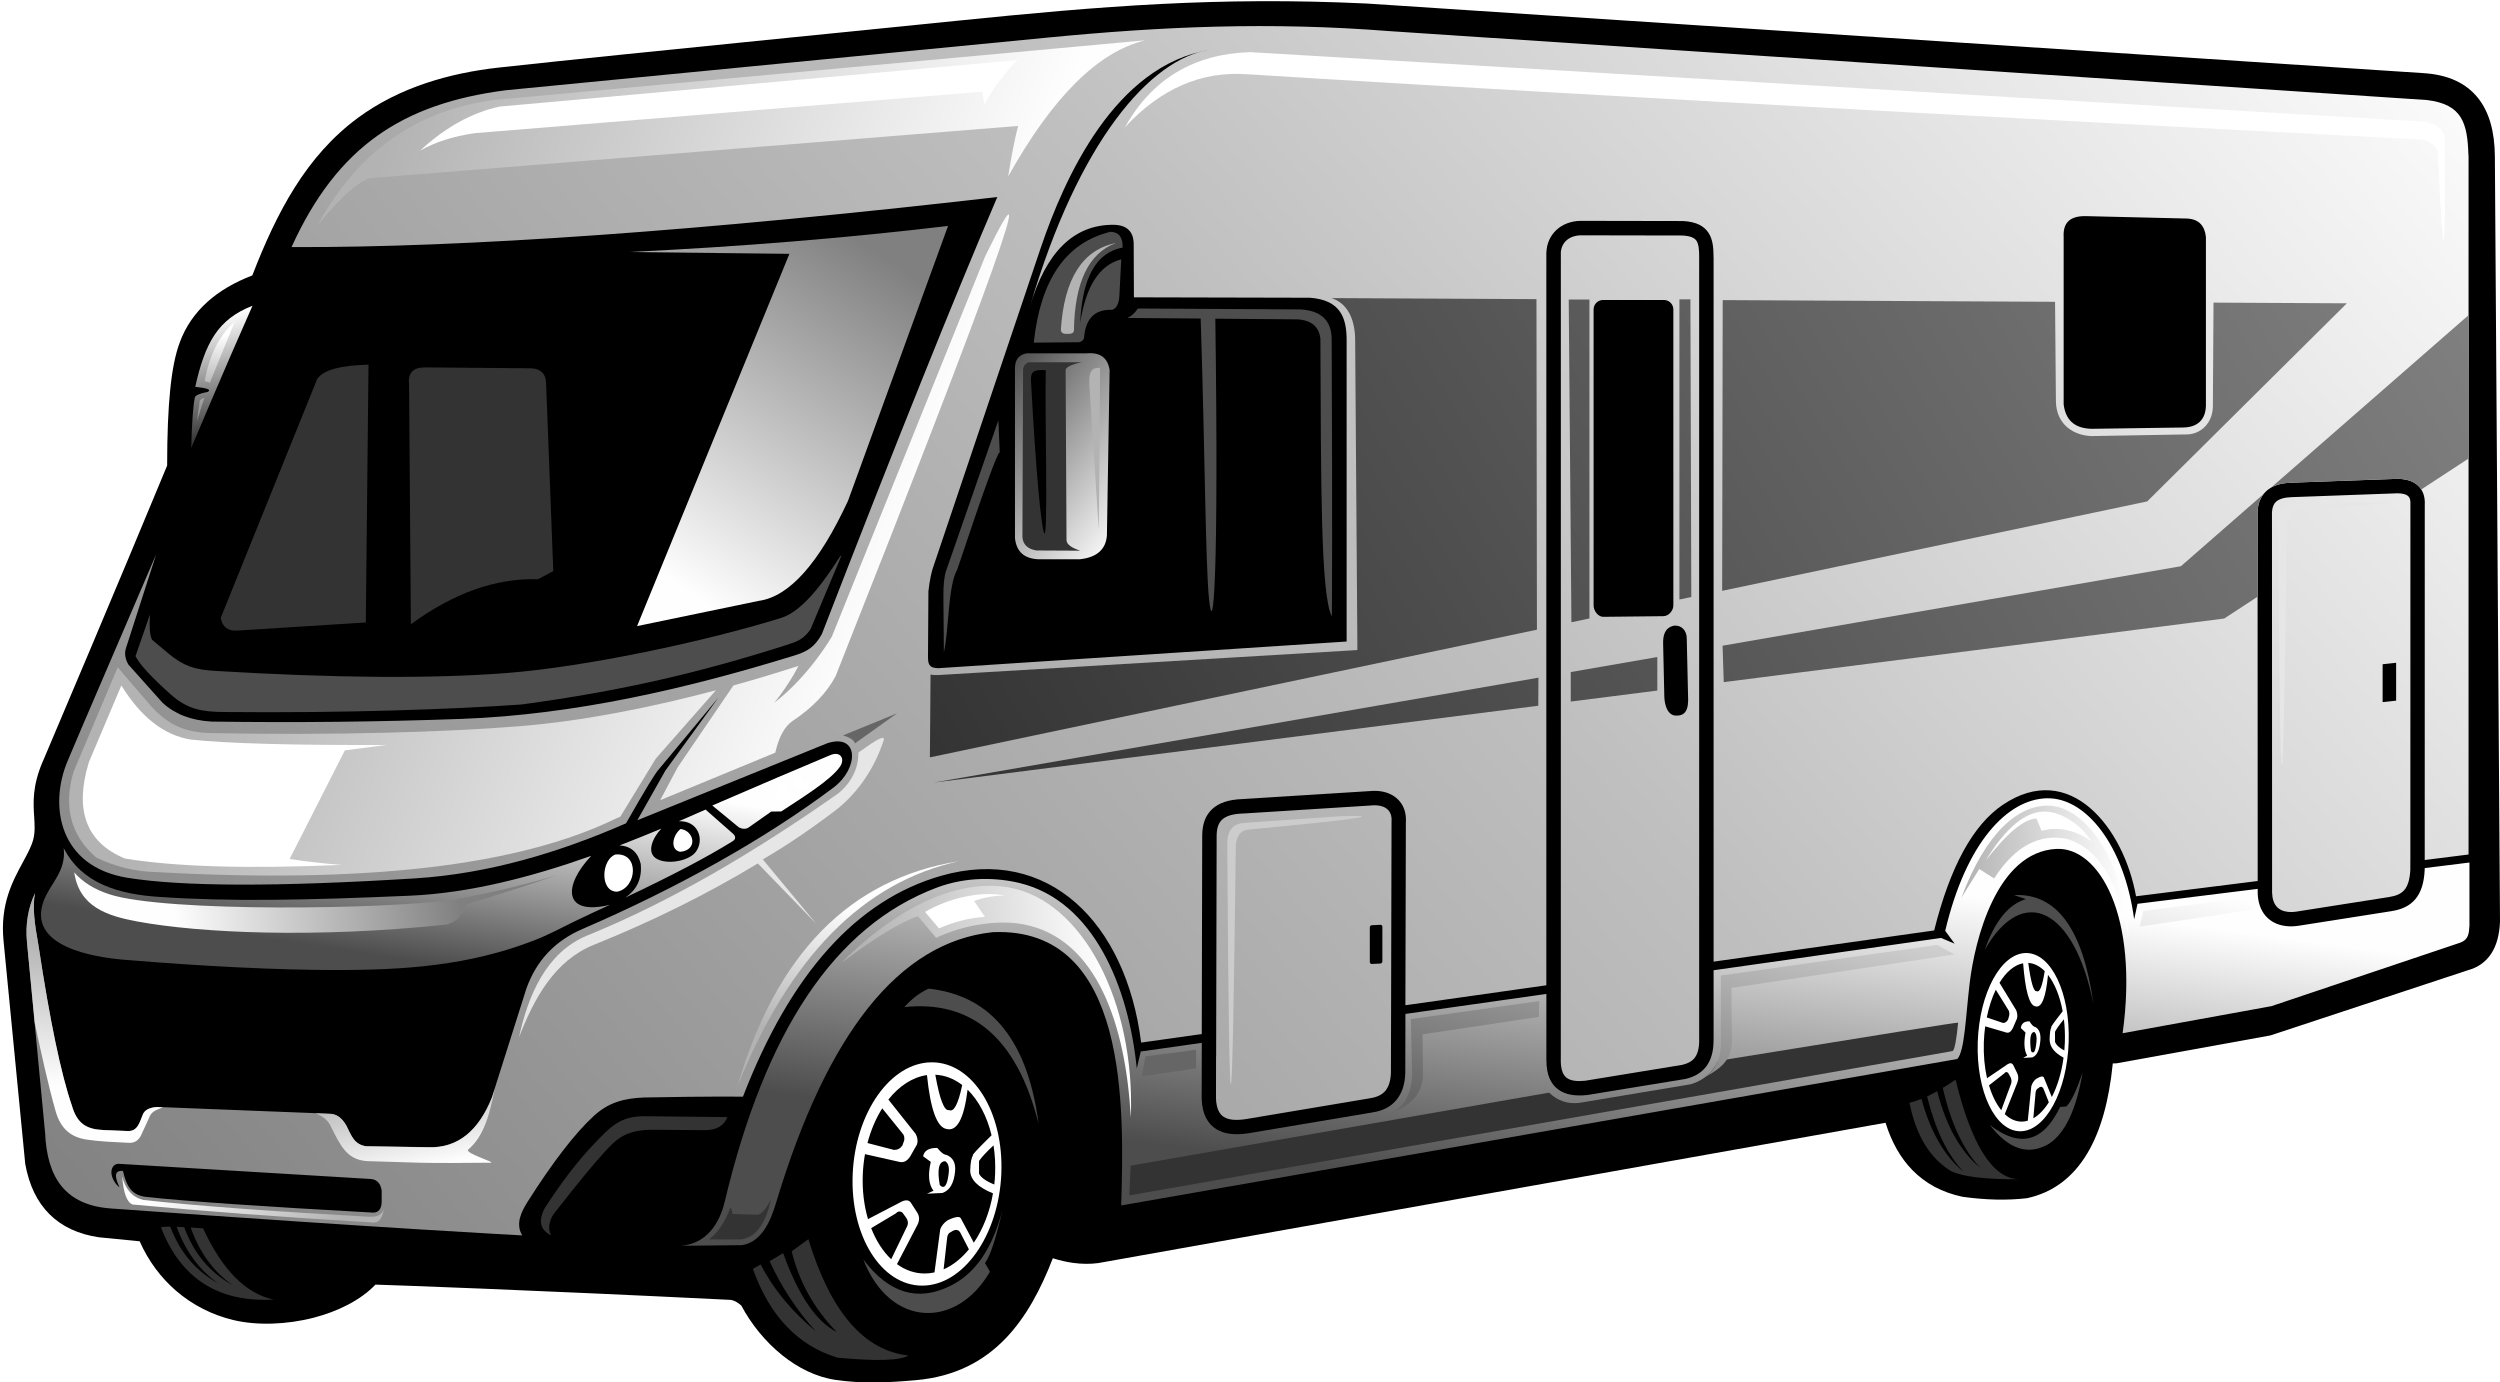 <?xml version="1.0" encoding="UTF-8"?>
<!DOCTYPE svg PUBLIC '-//W3C//DTD SVG 1.0//EN'
          'http://www.w3.org/TR/2001/REC-SVG-20010904/DTD/svg10.dtd'>
<svg clip-rule="evenodd" fill-rule="evenodd" height="35831.0" image-rendering="optimizeQuality" preserveAspectRatio="xMidYMid meet" shape-rendering="geometricPrecision" text-rendering="geometricPrecision" version="1.0" viewBox="5664.0 20170.0 64795.0 35831.0" width="64795.0" xmlns="http://www.w3.org/2000/svg" xmlns:xlink="http://www.w3.org/1999/xlink" zoomAndPan="magnify"
><defs
  ><linearGradient gradientUnits="userSpaceOnUse" id="g" x1="32196" x2="67214.1" xlink:actuate="onLoad" xlink:show="other" xlink:type="simple" y1="44552.3" y2="23795.6"
    ><stop offset="0" stop-color="#333"
      /><stop offset="1" stop-color="#808080"
    /></linearGradient
    ><linearGradient gradientUnits="userSpaceOnUse" id="f" x1="11946.1" x2="64018.7" xlink:actuate="onLoad" xlink:show="other" xlink:type="simple" y1="58761.3" y2="14167.9"
    ><stop offset="0" stop-color="#808080"
      /><stop offset=".569" stop-color="#bfbfbf"
      /><stop offset="1" stop-color="#fefefe"
    /></linearGradient
    ><linearGradient gradientUnits="userSpaceOnUse" id="b" x1="31125.9" x2="35267.5" xlink:actuate="onLoad" xlink:show="other" xlink:type="simple" y1="30408.8" y2="33553.1"
    ><stop offset="0" stop-color="#4d4d4d"
      /><stop offset="1" stop-color="#fefefe"
    /></linearGradient
    ><linearGradient gradientUnits="userSpaceOnUse" id="a" x1="56601" x2="60722.5" xlink:actuate="onLoad" xlink:show="other" xlink:type="simple" y1="42760.9" y2="42690.2"
    ><stop offset="0" stop-color="#b3b3b3"
      /><stop offset="1" stop-color="#fefefe"
    /></linearGradient
    ><linearGradient gradientUnits="userSpaceOnUse" id="d" x1="11671.3" x2="11154.1" xlink:actuate="onLoad" xlink:show="other" xlink:type="simple" y1="31515.2" y2="28363.1"
    ><stop offset="0" stop-color="#333"
      /><stop offset="1" stop-color="#fefefe"
    /></linearGradient
    ><linearGradient gradientUnits="userSpaceOnUse" id="h" x1="15952" x2="16435" xlink:actuate="onLoad" xlink:href="#a" xlink:show="other" xlink:type="simple" y1="48200.6" y2="50495.1"
    /><linearGradient gradientUnits="userSpaceOnUse" id="c" x1="28866.7" x2="23335.3" xlink:actuate="onLoad" xlink:show="other" xlink:type="simple" y1="27020" y2="35400.6"
    ><stop offset="0" stop-color="#808080"
      /><stop offset="1" stop-color="#fefefe"
    /></linearGradient
    ><linearGradient gradientUnits="userSpaceOnUse" id="l" x1="28226.2" x2="34338.6" xlink:actuate="onLoad" xlink:href="#a" xlink:show="other" xlink:type="simple" y1="46427.9" y2="45666.8"
    /><linearGradient gradientUnits="userSpaceOnUse" id="k" x1="11202" x2="11317.6" xlink:actuate="onLoad" xlink:show="other" xlink:type="simple" y1="30731.4" y2="28847.3"
    ><stop offset="0" stop-color="#999"
      /><stop offset="1" stop-color="#fefefe"
    /></linearGradient
    ><linearGradient gradientUnits="userSpaceOnUse" id="m" x1="50971.3" x2="53786.1" xlink:actuate="onLoad" xlink:show="other" xlink:type="simple" y1="50982.5" y2="40739.8"
    ><stop offset="0" stop-color="#666"
      /><stop offset="1" stop-color="#fefefe"
    /></linearGradient
    ><linearGradient gradientUnits="userSpaceOnUse" id="p" x1="13962.8" x2="10480" xlink:actuate="onLoad" xlink:href="#a" xlink:show="other" xlink:type="simple" y1="52489.8" y2="50051.9"
    /><linearGradient gradientUnits="userSpaceOnUse" id="e" x1="16560.2" x2="17381.8" xlink:actuate="onLoad" xlink:href="#b" xlink:show="other" xlink:type="simple" y1="45107.5" y2="39839.6"
    /><linearGradient gradientUnits="userSpaceOnUse" id="o" x1="17474.9" x2="10246.9" xlink:actuate="onLoad" xlink:href="#c" xlink:show="other" xlink:type="simple" y1="43001.6" y2="44268.6"
    /><linearGradient gradientUnits="userSpaceOnUse" id="i" x1="8323.23" x2="7883.52" xlink:actuate="onLoad" xlink:href="#a" xlink:show="other" xlink:type="simple" y1="44718.9" y2="48395.4"
    /><linearGradient gradientUnits="userSpaceOnUse" id="q" x1="27344.2" x2="27953" xlink:actuate="onLoad" xlink:href="#a" xlink:show="other" xlink:type="simple" y1="47137.5" y2="43681.3"
    /><linearGradient gradientUnits="userSpaceOnUse" id="j" x1="45880.9" x2="47104" xlink:actuate="onLoad" xlink:href="#b" xlink:show="other" xlink:type="simple" y1="51202.1" y2="42086.3"
    /><linearGradient gradientUnits="userSpaceOnUse" id="n" x1="13694.9" x2="28953.6" xlink:actuate="onLoad" xlink:href="#a" xlink:show="other" xlink:type="simple" y1="29391.8" y2="34901.7"
  /></defs
  ><g
  ><path d="M1 0L76201 0 76201 76200 1 76200z" fill="none"
    /><g
    ><g id="change1_1"
      ><path d="M6771 39912c1867,-4396 3084,-7334 3225,-7675 0,-796 27,-1443 79,-1961 54,-535 137,-938 248,-1229l-1 0c149,-407 390,-759 722,-1057 309,-277 696,-504 1160,-682 320,-831 669,-1596 1096,-2275 445,-707 975,-1319 1644,-1811 534,-393 1126,-684 1745,-893 616,-208 1260,-337 1903,-408 1933,-212 4430,-463 7509,-773 1335,-134 2780,-279 4337,-437 1890,-192 3588,-350 5294,-437 1709,-87 3426,-104 5350,-13l3 0 15385 1013 12019 792c632,42 1089,260 1392,634 298,367 439,878 445,1513l0 1 133 19834 0 7c-13,340 -88,615 -224,826 -142,219 -346,364 -611,436l0 0 -5107 1686 -8 3 -18 3 -3960 718 -14 2 -13 0 -81 3c-97,977 -316,1753 -659,2328 -374,627 -890,1014 -1549,1161l-13 3 -6 1c-252,29 -517,41 -796,35 -278,-6 -565,-30 -862,-71l-12 -2c-524,-111 -957,-342 -1300,-694 -306,-314 -537,-722 -693,-1224l-20399 3636 -7 1c-207,28 -424,26 -651,-5 -169,-23 -344,-64 -525,-120 -311,804 -691,1521 -1219,2072 -574,599 -1316,996 -2323,1087 -413,37 -773,59 -1109,60 -341,1 -655,-20 -975,-66 -500,-72 -973,-308 -1384,-637 -440,-352 -810,-812 -1065,-1292 -50,-45 -100,-79 -148,-104 -49,-25 -95,-39 -140,-42l0 0c-5384,-265 -8637,-377 -9193,-395 -390,406 -971,693 -1595,856 -709,184 -1480,208 -2089,62 -545,-131 -1057,-387 -1491,-764 -384,-333 -707,-760 -937,-1277l-1047 -103 -9 -1c-532,-78 -959,-278 -1280,-597 -319,-318 -529,-751 -628,-1298l-2 -15 -562 -5779c-91,-939 234,-1538 505,-2038 113,-208 216,-397 264,-577 51,-190 39,-378 26,-584 -24,-373 -52,-798 218,-1435z"
      /></g
      ><g id="change2_1"
      ><path d="M39886 28949c17,3649 2,6656 297,7196 0,0 19,-2263 -5,-7208 -13,-472 -286,-721 -818,-748 0,0 -1402,-8 -4205,-23 -74,114 -164,196 -269,245l1897 15c109,3342 123,6338 216,7265 113,1124 255,-604 164,-7261l2127 17c361,21 560,188 596,502z" fill="#4d4d4d"
      /></g
      ><path d="M34423 29771c-47,2850 -70,4275 -70,4275 -27,364 -261,571 -701,619 0,0 -358,0 -1075,0 -368,-15 -571,-198 -607,-549 0,0 0,-1472 0,-4415 4,-214 105,-338 304,-374 1036,0 1554,0 1554,0 353,-30 551,118 596,444z" fill="url(#b)"
      /><g id="change2_2"
      ><path d="M33760 28927c38,-502 282,-745 730,-727 115,-38 177,-163 187,-374 0,0 16,-312 47,-935 -564,148 -918,697 -1063,1647 51,-1176 417,-1826 1098,-1951 10,-267 -95,-403 -315,-409 -1153,281 -1815,1239 -1986,2873 636,-6 1023,-10 1162,-11 53,0 135,-51 140,-114z" fill="#4d4d4d"
      /></g
      ><g id="change2_3"
      ><path d="M31575 31893c-23,-553 -35,-829 -35,-829 -903,2601 -1355,3901 -1355,3901 -48,138 -72,360 -70,666 8,966 12,1448 12,1448 135,-598 102,-1717 348,-2151 678,-2033 1045,-3045 1100,-3035z" fill="#4d4d4d"
      /></g
      ><path d="M10715 30468c-45,209 -77,647 -96,1314 0,0 894,-2122 1589,-3687 -896,348 -1227,957 -1484,2101 316,32 424,76 324,131 -199,38 -310,85 -333,140z" fill="url(#d)"
      /><path d="M21859 43440c1243,-589 2142,-1061 2801,-1472 72,-47 79,-117 9,-184l-718 -631c-227,100 -457,201 -691,301 518,-16 662,493 440,792 -171,231 -688,333 -978,202 -337,-152 -140,-569 81,-801 -355,148 -716,294 -1081,434 294,20 477,180 548,479 38,382 -99,675 -410,880zm5580 -3406c-239,360 -1059,856 -1527,1167 0,0 -39,1 -259,3 0,0 -197,139 -591,416 -70,42 -151,41 -245,-4 0,0 -231,-190 -692,-569 1222,-529 2242,-964 3059,-1306 267,-112 385,98 255,293zm-18557 5011c-791,-66 -2507,-339 -2092,-1509 163,-459 596,-775 525,-1384 480,939 1465,1193 2433,1261 1840,129 3808,91 6537,-28 1555,-68 3161,-486 4704,-1034 -726,764 -746,1568 487,1269 -285,132 -596,271 -889,415 -373,183 -725,372 -1083,510 -1683,649 -3310,772 -5233,766 -1414,-4 -3275,-90 -5388,-266z" fill="url(#e)"
      /><path d="M20082 47149c1903,-152 3838,-248 4345,-272 363,-17 613,171 523,569 -106,470 -350,576 -799,602 -2387,84 -3846,140 -4222,152 -476,15 -650,-314 -556,-608 105,-332 402,-419 710,-444z" fill="none" stroke="#00f" stroke-width="20"
      /><path d="M69644 24198l0 18119 -1136 143 1 -9198c13,-225 -51,-395 -183,-514 -124,-111 -301,-165 -524,-167l-8 0 -2751 100c-274,10 -491,78 -643,219 -158,147 -236,358 -224,648l3 9456 -3153 396c-319,-1776 -1714,-3545 -3456,-2369 -771,521 -1363,1605 -1776,3254l-5717 809 0 -18251 -1 0c0,-256 -20,-466 -128,-634 -116,-180 -312,-288 -651,-310l-12 0 -2661 -5 -5 0c-253,8 -464,95 -616,236 -160,149 -253,355 -260,589l-1 5 0 18983 -3653 517 12 -4738 0 0c4,-58 3,-113 -3,-167 -21,-190 -104,-347 -235,-460 -126,-109 -295,-175 -494,-189 -71,-5 -147,-4 -226,5l-3269 205 0 0c-368,11 -624,102 -794,261l0 0c-179,168 -254,397 -257,680l0 1 -12 5148 -1571 222c-390,-3113 -2410,-5113 -5180,-4324 -2195,626 -3908,2536 -5140,5725 0,0 -880,-11 -2567,22 -514,20 -919,128 -1299,478 -487,448 -1057,1187 -1711,2217 -163,256 -327,580 -144,879 0,0 -3459,-177 -10663,-698 -1175,-85 -1652,-791 -1703,-1956 0,0 -157,-1650 -471,-4950 -44,-466 32,-893 209,-1270 -71,352 -14,789 88,1349 295,1952 584,3339 867,4161 136,471 385,615 823,632 145,6 353,14 622,25 264,14 312,-235 394,-429 48,-117 171,-181 368,-193 0,0 1486,58 4459,175 180,-4 329,98 447,307 126,251 200,492 513,534l1634 26c733,18 1276,-414 1629,-1296 0,0 298,-940 894,-2821 261,-726 749,-1240 1463,-1542 2434,-1052 4704,-2317 6491,-3658 670,-503 667,-1417 -157,-1152 0,0 -1641,666 -4924,1997 0,0 242,-429 727,-1288 0,0 458,-631 1375,-1892 0,0 -514,619 -1542,1857 -74,66 -358,533 -853,1402 -1738,760 -3571,1309 -5471,1427 -3594,224 -6041,212 -7448,-15 -1772,-286 -2045,-1856 -1556,-3022 345,-824 1118,-2609 2298,-5363 -523,1623 -784,2435 -784,2435 -42,132 -21,272 61,420 590,660 885,990 885,990 320,297 743,461 1270,491 2183,31 4338,8 6466,-69 2929,-106 5829,-777 8623,-1637 351,-108 542,-219 732,-562 1926,-4971 3442,-8747 4547,-11327 -7710,883 -13808,1315 -18292,1297 1186,-2610 2880,-3720 5554,-4065 6606,-642 11281,-1097 14023,-1363 3017,-293 5779,-412 8868,-170l26903 1787c915,112 1047,598 1073,1432zm-2227 13188l350 -38 0 981 -350 38 0 -981zm-26199 6764l223 -11c28,-1 51,20 51,48l0 903c0,28 -23,52 -51,53l-223 11c-28,1 -51,-20 -51,-48l0 -903c0,-28 23,-52 51,-53zm-4036 3400l-2 1092c10,248 82,400 202,476 130,83 329,95 578,56l0 0 3217 -540 3 -1c172,-26 303,-89 389,-190 89,-106 139,-262 145,-474l3 -1130 1 -336 12 -5029 0 -13c2,-35 2,-69 -1,-100 -10,-93 -48,-168 -108,-219 -65,-56 -159,-91 -277,-99 -51,-4 -105,-2 -163,4l-9 1 -3274 206 -7 0c-273,7 -450,63 -554,161l-1 0c-96,90 -137,231 -139,412l-13 5725zm10030 -19605l1577 0c135,0 245,110 245,245l0 7674c0,135 -124,275 -258,276l-1559 17c-135,1 -250,-159 -250,-293l0 -7674c0,-135 110,-245 245,-245zm1890 10773c235,5 336,-136 313,-519 0,0 -11,-498 -34,-1494 -4,-187 -130,-335 -325,-320 -241,49 -291,246 -287,460 17,739 27,1199 31,1380 4,185 70,488 302,492zm19034 3789l-1 0 0 209c-14,253 -67,418 -156,522 -87,102 -220,154 -393,181l-2396 377c-44,7 -87,11 -128,12 -137,3 -254,-27 -339,-92 -82,-62 -139,-162 -161,-299 -5,-35 -9,-73 -10,-112l0 -143 0 -204 0 -624 -3 -8792 0 -7c-7,-173 30,-290 105,-360 82,-76 218,-113 402,-120l2749 -100c128,2 220,25 273,72 45,40 65,111 59,216l0 10 -1 9255zm-22019 3371l0 250 0 1521 -1 0c0,246 59,389 159,461 106,76 272,91 472,71l2518 -412c132,-31 243,-84 317,-176 79,-99 124,-250 122,-476l-1 -1 0 -1319 0 -427 0 -18525 1 0c0,-191 -11,-341 -69,-432 -50,-78 -157,-126 -361,-139l-2645 -5c-157,5 -284,56 -371,137 -86,80 -136,192 -141,321l1 0 0 19153zm-5551 -9081l-10594 692c-238,-9 -257,-115 -256,-320 1,-214 5,-740 11,-1677 33,-291 81,-521 146,-689 0,0 920,-2730 2759,-8191 628,-1864 1941,-4747 4378,-5148 -1515,221 -3396,2347 -4661,6681 417,-1436 1141,-2153 2173,-2149 348,5 523,173 525,502 4,919 6,1378 6,1378 3146,8 4567,11 4567,11 786,61 946,518 946,1098l0 7812zm-31715 13723c95,390 214,631 616,674 1065,114 3011,248 5873,405 134,-4 207,-91 216,-263 0,0 0,-103 0,-310 -26,-179 -116,-279 -269,-298 0,0 -2176,-131 -6527,-393 -133,-8 -185,79 -203,159 -34,152 81,364 206,450 -96,-201 -182,-452 88,-425zm50850 -24749l2641 63c311,13 464,185 495,479l0 4376c-10,370 -232,554 -579,561l-2381 34c-469,-10 -679,-250 -727,-634l0 -4341c-18,-328 125,-537 551,-538z" fill="url(#f)"
      /><path d="M69644 28337l0 3717 -1226 803c-26,-40 -57,-77 -93,-109 -124,-111 -301,-165 -524,-167l-8 0 -2751 100c-207,7 -381,48 -519,129l5121 -4472zm-21026 8862l-2243 389 0 765 2243 -285 0 -869zm881 -1556l-23 -7715 -285 1 0 7779 309 -65zm-2640 -7709l-537 0c47,5576 70,8363 70,8363l467 -98 0 -8265zm17465 5048c-107,140 -159,326 -149,566l1 2087 -865 566 -12971 1648 -30 -944 11879 -2060 2134 -1864zm-14025 2499l14 -7533 8614 44 22 2577c7,606 465,893 933,903l2469 -43c347,-7 654,-284 666,-713l17 -2703 3456 18 -5175 5135 -11017 2317zm-4813 -7558l12 8567 -15733 3309 17 -2148c45,17 151,20 247,12l10816 -645 -58 -8022c0,-560 -202,-964 -612,-1100l5311 27zm51 9811l-4 727 -15675 1992 15679 -2719z" fill="url(#g)"
      /><path d="M13846 49025l350 14c180,-4 329,98 447,307 126,251 200,492 513,534l1634 26c733,18 1276,-414 1629,-1296l72 -228c-137,678 -288,1242 -691,1581 -110,93 742,340 579,342 -574,8 -1492,11 -1852,0 -286,-9 -738,-22 -1355,-41 -532,-39 -688,-423 -917,-864 -65,-169 -202,-294 -409,-374zm0 0l0 0" fill="url(#h)"
      /><path d="M6562 46663l-198 -2075c-44,-466 32,-893 209,-1270 -71,352 -14,789 88,1349 295,1952 584,3339 867,4161 136,471 385,615 823,632 145,6 353,14 622,25 264,14 312,-235 394,-429 48,-117 171,-181 368,-193l150 6 0 0c-224,88 -301,120 -362,284 0,0 -68,148 -204,444 -69,135 -174,200 -315,193 -400,-21 -731,-31 -1087,-83 -389,-57 -675,-254 -813,-742 -191,-676 -376,-1512 -543,-2302z" fill="url(#i)"
      /><path d="M60679 46949c0,0 1285,-234 3855,-701 0,0 1632,-549 4897,-1647 218,-80 222,-244 236,-438 0,0 0,-546 0,-1638l-1159 144 0 23 0 7c-15,361 -100,608 -247,780 -153,179 -360,266 -619,307l-2396 377c-60,9 -119,15 -177,16 -222,5 -420,-50 -574,-167 -157,-120 -265,-299 -302,-539 -8,-51 -13,-104 -14,-160l0 -4 0 -101 -3115 387c0,0 -29,134 -87,403 -251,-1895 -1241,-3166 -2269,-3138 -1011,27 -2084,1134 -2628,3436 0,0 82,111 245,333 0,0 -117,-50 -351,-149l-5897 837 0 1799 -1 0c3,320 -72,547 -202,710 -134,168 -318,260 -529,309l-12 2 -2530 414 -12 1c-287,29 -540,-1 -732,-138 -199,-142 -316,-382 -315,-764l-1 0 0 -1719 -3653 518 -4 1525 0 5c-8,299 -88,531 -232,703 -148,176 -356,281 -618,320l0 0 -3214 540 -2 0c-337,53 -623,26 -837,-110 -225,-143 -358,-392 -374,-776l0 -7 3 -1450 -1582 224c0,0 -34,147 -103,441 -210,-2119 -1121,-4340 -3032,-4806 -598,-146 -1378,-173 -2152,118 -2639,993 -4439,3704 -5495,8137 -139,582 -479,1090 -1131,1146 1051,-12 1577,-17 1577,-17 519,-79 750,-648 882,-1090 1329,-4425 3201,-6766 5618,-7022 3535,-151 3403,4579 3329,7083 14447,-2531 21671,-3796 21671,-3796 193,-209 215,-1102 322,-1981 132,-1094 693,-3387 2245,-3464 1102,-55 2139,1724 1717,4779z" fill="url(#j)"
      /><g id="change3_1"
      ><path d="M23293 42247c467,-40 368,-549 9,-591 -210,167 -277,540 -9,591zm-1634 1034c-458,3 -411,-836 -44,-964 632,-56 561,864 44,964z" fill="#fff"
      /></g
      ><g id="change3_2"
      ><path d="M26705 40460c-91,188 -238,207 -340,163 -139,-60 -176,-279 16,-351 64,44 96,66 96,66 -19,157 16,175 105,53 76,12 117,35 123,70zm-477 315c-157,-61 -248,-178 -250,-333 -511,313 28,700 250,333z" fill="#fff"
      /></g
      ><path d="M11104 30087c-91,-26 -136,-39 -136,-39 123,-681 383,-1195 780,-1542 -429,1054 -644,1581 -644,1581zm-333 985c126,-394 188,-591 188,-591 -78,19 -119,55 -123,110 -44,321 -66,482 -66,482z" fill="url(#k)"
      /><path d="M60826 44419c-270,-1439 -799,-2274 -1586,-2506 -727,-147 -1358,195 -1892,1025 0,0 -128,-82 -385,-245 0,0 -155,248 -464,745 643,-1722 1493,-2406 2262,-2387 993,24 1969,1501 2065,3368z" fill="url(#a)"
      /><path d="M34972 49137c120,-2990 -1244,-5623 -3154,-5965 -1200,-214 -2744,353 -4345,1952 873,-655 1533,-1058 1980,-1209 315,374 473,561 473,561 772,-362 1649,-467 2263,-350 1917,366 2654,2633 2783,5011z" fill="url(#l)"
      /><g id="change3_3"
      ><path d="M31192 43933c-388,24 -785,123 -1191,298 0,0 -98,-116 -361,-425 595,-353 1444,-555 2061,-424 -308,-1 -611,69 -788,140 158,245 280,412 280,412z" fill="#fff"
      /></g
      ><g id="change4_1"
      ><path d="M25310 51653c111,-35 225,-172 342,-412 -146,660 -409,1011 -788,1051 0,0 -274,0 -823,0 232,-177 419,-457 561,-841 35,123 53,184 53,184 438,12 657,18 657,18z" fill="#333"
      /></g
      ><g id="change4_2"
      ><path d="M56415 46675c-43,446 -90,691 -140,736 0,0 -7114,1247 -21341,3741 0,0 12,-257 35,-771 7230,-1261 10845,-1892 10845,-1892 224,216 490,304 797,263 1921,-321 2882,-482 2882,-482 325,-100 559,-302 701,-605 4140,-672 6213,-1002 6220,-990z" fill="#333"
      /></g
      ><g id="change3_4"
      ><path d="M59869 41977c-359,-267 -843,-404 -1291,-273 0,0 -33,-79 -132,-319 -321,10 -759,372 -1314,1086 512,-841 1018,-1263 1516,-1267 471,-4 989,389 1222,772z" fill="#fff"
      /></g
      ><path d="M36663 47861l2 -482c0,0 -419,55 -1315,171 -61,348 -92,521 -92,521l1404 -211zm31353 -3995c484,-121 760,-401 829,-840 0,0 218,-33 653,-98 0,0 0,-77 1,-230 0,0 -278,35 -835,105 -51,547 -267,901 -648,1063zm-6893 320c1947,-292 2928,-440 2928,-440 -24,-87 -50,-197 -58,-326 0,0 -927,121 -2780,362 -61,269 -91,404 -91,404zm-10580 1589c0,0 1976,-297 5777,-868 0,0 -149,-82 -447,-246 -3738,530 -5607,794 -5607,794 0,1207 0,1810 0,1810 -13,362 -149,636 -409,821 479,-264 709,-488 697,-1032 -19,-852 -11,-1281 -11,-1281zm-7998 2186l-12 -983c0,0 1005,-151 3016,-453 0,0 3,-136 10,-409 -2219,311 -3329,467 -3329,467 23,981 35,1472 35,1472 -32,513 -231,836 -596,969 559,-172 897,-526 876,-1063z" fill="url(#m)"
      /><g id="change5_1"
      ><path d="M33159 28723c7,62 44,95 111,99 147,13 223,-15 228,-82 18,-1255 382,-2012 1092,-2272 -870,174 -1347,925 -1431,2254z" fill="#b3b3b3"
      /></g
      ><g id="change4_3"
      ><path d="M33308 34186c12,98 131,184 356,257 0,0 -380,-2 -1139,-6 -225,-37 -346,-152 -362,-345 0,0 6,-1439 17,-4316 -1,-106 46,-178 140,-216 919,0 1378,0 1378,0 -302,63 -440,141 -415,234 16,2928 23,4392 23,4392z" fill="#333"
      /></g
      ><g id="change1_2"
      ><path d="M32769 29765c-316,-21 -397,35 -384,275 127,2371 256,3663 332,3923 126,431 21,-3231 52,-4197z"
      /></g
      ><g id="change5_2"
      ><path d="M33897 30133c164,2523 245,3785 245,3785 0,0 12,-1406 35,-4217 -233,2 -289,99 -280,432z" fill="#b3b3b3"
      /></g
      ><path d="M21658 41371l83 -34 921 -1507 1556 -1769c-1676,445 -3452,798 -5076,930 -1852,151 -4787,243 -8009,179 -694,-14 -1148,-224 -1612,-766 -160,-186 -428,-500 -806,-940 -763,1807 -1145,2710 -1145,2710 -267,907 -72,1647 584,2219 492,240 1014,367 1565,380 5434,304 9413,-163 11938,-1402zm10393 -17936c-88,341 -174,777 -257,1308 1151,-2061 2335,-3237 3551,-3528 0,0 -5615,514 -16844,1542 -2034,259 -3568,1342 -4602,3247 549,-675 993,-1080 1332,-1215 11214,-903 16820,-1355 16820,-1355zm-9278 17475l2985 -1233c91,-404 239,-676 444,-818 517,-343 891,-733 1121,-1168 4106,-10366 5399,-13995 3878,-10886 0,0 -1326,3288 -3977,9864 0,0 -576,1009 -1495,1717 0,0 350,-413 631,-958 -541,175 -1107,347 -1688,508l-1448 2126 -450 848z" fill="url(#n)"
      /><g id="change3_5"
      ><path d="M13171 42434c835,125 1361,152 1361,152 -2434,106 -4310,51 -5630,-164 -1005,-417 -1316,-1250 -934,-2500 0,0 280,-662 841,-1986 508,823 1108,1291 1799,1402 948,102 2638,149 5069,140 -716,93 -1075,140 -1075,140 -919,1807 -1431,2815 -1431,2815zm17955 -19887c31,218 47,327 47,327 285,-488 573,-869 864,-1145 0,0 -4474,401 -13421,1203 -720,155 -1409,536 -2068,1145 390,-224 865,-376 1425,-456 8768,-716 13153,-1075 13153,-1075z" fill="#fff"
      /></g
      ><g id="change6_1"
      ><path d="M28917 38656c-732,522 -1098,783 -1098,783 -9,-78 -111,-148 -304,-210 934,-382 1402,-572 1402,-572z" fill="#666"
      /></g
      ><g id="change7_1"
      ><path d="M19114 47057c385,-989 912,-1986 1943,-2400 1523,-613 2939,-1316 4248,-2108 0,0 502,518 1507,1554 0,0 -459,-553 -1378,-1659 645,-376 1300,-821 1965,-1334 515,-429 933,-1031 1168,-1752 30,-139 -130,-58 -654,315 -2,422 -178,776 -526,1063 -2198,1542 -4357,2807 -6497,3678 -1077,438 -1543,1573 -1776,2644z" fill="#e6e6e6"
      /></g
      ><g id="change2_4"
      ><path d="M26674 36473c1624,-3913 440,-664 -755,-291 -1967,614 -5078,1273 -7118,1431 -1945,151 -4472,132 -7581,-56 -515,-31 -808,-130 -1192,-451 -90,-75 -224,-188 -420,-352 -58,-89 -78,-307 -58,-654 -249,716 -374,1075 -374,1075 105,214 410,546 915,995 437,388 806,450 1398,454 3124,31 5957,-72 7700,-196 2614,-354 4632,-830 6853,-1539 284,-91 452,-148 633,-415z" fill="#4d4d4d"
      /></g
      ><g id="change4_4"
      ><path d="M20004 34972c-265,140 -397,210 -397,210 -1090,-32 -2188,357 -3294,1168 0,0 -16,-2071 -47,-6214 -36,-291 96,-439 397,-444 1791,16 2687,23 2687,23 298,-11 454,113 467,374 125,3255 187,4883 187,4883zm-4789 -5350c-47,4454 -70,6681 -70,6681 0,0 -1106,70 -3317,210 -252,19 -400,-90 -444,-327 0,0 833,-2064 2500,-6191 149,-231 593,-356 1332,-374z" fill="#333"
      /></g
      ><path d="M22176 36397c2103,-436 3154,-654 3154,-654 790,-108 1561,-972 2313,-2593 0,0 864,-2375 2593,-7125 -2628,314 -5385,539 -8270,677 2772,31 4158,47 4158,47 -2632,6432 -3948,9648 -3948,9648z" fill="url(#c)"
      /><g id="change3_6"
      ><path d="M29815 47703c1064,0 1870,1296 1801,2894 -69,1598 -987,2894 -2051,2894 -1064,0 -1870,-1296 -1801,-2894 69,-1598 987,-2894 2051,-2894zm28363 -2833c651,0 1144,1034 1102,2310 -42,1276 -604,2310 -1255,2310 -651,0 -1144,-1034 -1102,-2310 42,-1276 604,-2310 1255,-2310zm165 2704c117,-49 185,-199 204,-448 12,-173 -33,-286 -136,-340 -40,-2 -88,-51 -147,-145 -133,-3 -208,54 -225,173 81,78 122,117 122,117 -48,268 -34,467 43,597 -69,40 -104,61 -104,61 162,-9 243,-14 243,-14zm100 -387c-23,240 -70,314 -139,224 -44,-326 -15,-491 86,-494 51,40 69,130 54,270zm-223 2029l91 -892c21,-73 60,-135 118,-186 124,-77 194,-88 211,-33l203 498c144,-277 252,-629 304,-1021 -239,-126 -359,-283 -361,-470 3,-169 19,-274 46,-317 -36,18 61,-121 292,-415 -72,-391 -206,-720 -380,-943 -56,601 -168,872 -337,813 -150,-37 -252,-409 -308,-1114 -229,42 -441,226 -612,506l433 711c30,76 37,148 21,214 -72,165 -107,247 -107,247 -48,98 -105,137 -171,117l-547 -161c-18,133 -30,271 -35,413 -11,335 19,652 83,932l534 -363c65,-39 113,-33 143,19 69,140 104,210 104,210 36,73 38,154 7,242l-328 823c131,124 279,194 438,194 53,0 105,-8 156,-23zm546 -477l-140 -354c-33,-61 -81,-63 -143,-5 -34,17 -54,53 -61,107l-58 667c147,-84 284,-227 401,-415zm390 -2151c-114,138 -190,246 -230,323 0,0 0,87 0,261 29,81 110,156 242,225 6,-71 10,-143 13,-216 7,-207 -2,-406 -25,-594zm-497 -1248c-63,393 -132,565 -208,518 -76,26 -149,-218 -219,-731 155,9 300,85 427,213zm-1268 482l317 512c29,37 39,86 32,149 0,0 -9,36 -29,107 -32,62 -76,93 -132,93l-422 -143c54,-268 134,-512 234,-719zm142 3122l257 -694c16,-55 9,-111 -21,-168 -38,-68 -57,-103 -57,-103 -37,-36 -72,-31 -104,14l-393 307c78,262 187,483 318,644zm-27448 2146c192,-62 303,-249 333,-561 20,-216 -54,-358 -222,-426 -65,-3 -145,-63 -239,-181 -217,-4 -339,68 -368,216 132,97 199,146 199,146 -79,336 -55,585 70,748 -113,51 -169,76 -169,76 265,-12 397,-18 397,-18zm164 -485c-38,300 -114,394 -228,280 -72,-409 -25,-615 140,-619 84,50 113,162 88,339zm-365 2542l149 -1117c34,-92 98,-170 193,-234 203,-96 318,-110 345,-41l332 623c236,-348 412,-788 497,-1279 -391,-158 -587,-354 -590,-588 5,-211 31,-344 76,-397 -59,22 100,-151 477,-520 -117,-490 -336,-902 -621,-1182 -92,753 -275,1092 -550,1018 -245,-47 -413,-512 -503,-1396 -374,52 -720,283 -1000,634l708 891c49,95 61,185 35,269 -117,206 -175,310 -175,310 -78,123 -172,172 -280,146l-894 -201c-30,167 -49,340 -57,517 -18,420 32,817 135,1167l873 -455c107,-49 185,-41 234,23 113,175 169,263 169,263 59,92 63,193 12,304l-537 1031c214,156 457,243 717,243 86,0 172,-10 255,-28zm892 -597l-229 -444c-54,-77 -132,-79 -234,-6 -55,21 -89,66 -99,134l-94 835c241,-105 464,-284 656,-520zm638 -2694c-186,173 -311,308 -376,405 0,0 0,109 0,327 48,101 180,195 396,282 10,-89 17,-179 21,-270 11,-259 -4,-509 -41,-744zm-812 -1564c-102,492 -216,708 -340,649 -124,32 -243,-273 -357,-916 254,12 490,106 698,267zm-2073 603l518 641c47,46 64,108 53,187 0,0 -16,45 -47,134 -52,78 -124,116 -216,117l-690 -179c88,-336 219,-641 383,-900zm233 3912l420 -870c26,-69 15,-139 -35,-210 -62,-86 -93,-128 -93,-128 -61,-45 -117,-39 -169,18l-642 384c128,328 306,605 520,807z" fill="#fff"
      /></g
      ><g id="change2_5"
      ><path d="M57107 44783c992,-1733 2328,-1064 2815,1413 -265,-1940 -950,-2882 -2056,-2827 202,70 304,105 304,105 -449,133 -804,570 -1063,1308zm-28005 1489c1702,-181 2909,745 3481,3025 -313,-2374 -1392,-3343 -2850,-3504 -227,102 -437,262 -631,479zm2219 6857c-862,1494 -2593,1459 -3282,-315 658,871 1406,1100 2243,689 651,-310 1107,-972 1367,-1986 -166,738 -318,1202 -456,1390 86,148 128,222 128,222zm27900 -4281c129,-133 269,-429 421,-888 -161,963 -453,1582 -876,1857 -529,310 -1039,146 -1530,-491 777,604 1384,448 1822,-467 109,-8 163,-12 163,-12z" fill="#4d4d4d"
      /></g
      ><g id="change4_5"
      ><path d="M56254 50535c319,138 895,204 1729,199 -676,-25 -1221,-886 -1635,-2581 -116,79 -226,150 -332,214 213,922 538,1613 973,2071 -512,-418 -884,-1081 -1117,-1987 -91,52 -179,97 -262,136 213,864 528,1515 945,1953 -493,-403 -857,-1033 -1091,-1889 -112,46 -215,78 -310,98 168,856 534,1451 1098,1787zm-46413 1460c515,1317 1488,1937 2920,1857 -722,-148 -1333,-763 -1834,-1846 -116,-8 -223,-15 -321,-21 230,649 592,1147 1086,1493 -593,-328 -1011,-829 -1253,-1502 -72,-4 -138,-7 -197,-9 230,635 589,1123 1076,1464 -583,-322 -997,-812 -1240,-1468 -177,-2 -256,9 -237,32zm17533 3364c1014,94 1625,75 1834,-58 -1154,-126 -2018,-1130 -2593,-3014 -288,210 -432,315 -432,315 193,793 582,1490 1168,2091 -530,-266 -994,-947 -1390,-2044 -234,140 -350,210 -350,210 311,678 712,1285 1203,1822 -628,-520 -1107,-1100 -1437,-1740 -132,78 -199,117 -199,117 436,1224 1168,1991 2196,2301z" fill="#333"
      /></g
      ><g id="change3_7"
      ><path d="M37971 22094c-1180,-82 -2231,378 -3154,1378 703,-1254 1786,-1904 3247,-1951 19997,1184 30370,1799 30370,1799 409,40 607,219 596,537 17,3227 -37,3443 -179,302 -19,-185 -213,-347 -428,-372 -20348,-1051 -30452,-1694 -30452,-1694z" fill="#fff"
      /></g
      ><path d="M17225 44134c-3380,356 -6375,220 -8003,-81 -786,-145 -1505,-382 -1634,-1274 214,251 518,441 914,570 1451,471 7168,389 8880,143 980,-168 1963,-411 2751,-648 -1402,475 -2393,773 -2393,773 -98,308 -263,460 -515,517z" fill="url(#o)"
      /><path d="M15612 51516c-36,223 -137,363 -286,339 -2322,-137 -4397,-293 -6226,-467 -146,-54 -236,-295 -269,-724 85,337 268,539 549,607 1321,147 3264,291 5829,434 152,8 321,3 403,-188z" fill="url(#p)"
      /><g id="change8_1"
      ><path d="M37472 41976c50,8375 124,8410 222,105 25,-260 134,-396 327,-409 2773,-263 3587,-380 2441,-350 -1698,117 -2546,175 -2546,175 -279,19 -427,179 -444,479z" fill="#ccc"
      /></g
      ><g id="change7_2"
      ><path d="M64712 33706c50,8375 124,8410 222,105 25,-260 134,-396 327,-409 2773,-263 3113,-226 1968,-197 -1306,-12 -2073,22 -2073,22 -279,19 -427,179 -444,479z" fill="#e6e6e6"
      /></g
      ><path d="M24775 48330c1006,-3442 2921,-5389 5747,-5840 -2485,541 -4400,2487 -5747,5840z" fill="url(#q)"
      /><g id="change4_6"
      ><path d="M23910 49462c314,5 517,-108 607,-339 -1402,-17 -2118,-25 -2149,-23 -644,-2 -891,285 -1294,703 -421,437 -854,1000 -1299,1691 -116,240 -178,522 175,695 -128,-237 6,-506 129,-637 546,-700 965,-1210 1259,-1531 313,-342 546,-552 1182,-570 1028,8 1390,10 1390,10z" fill="#333"
      /></g
    ></g
  ></g
></svg
>
